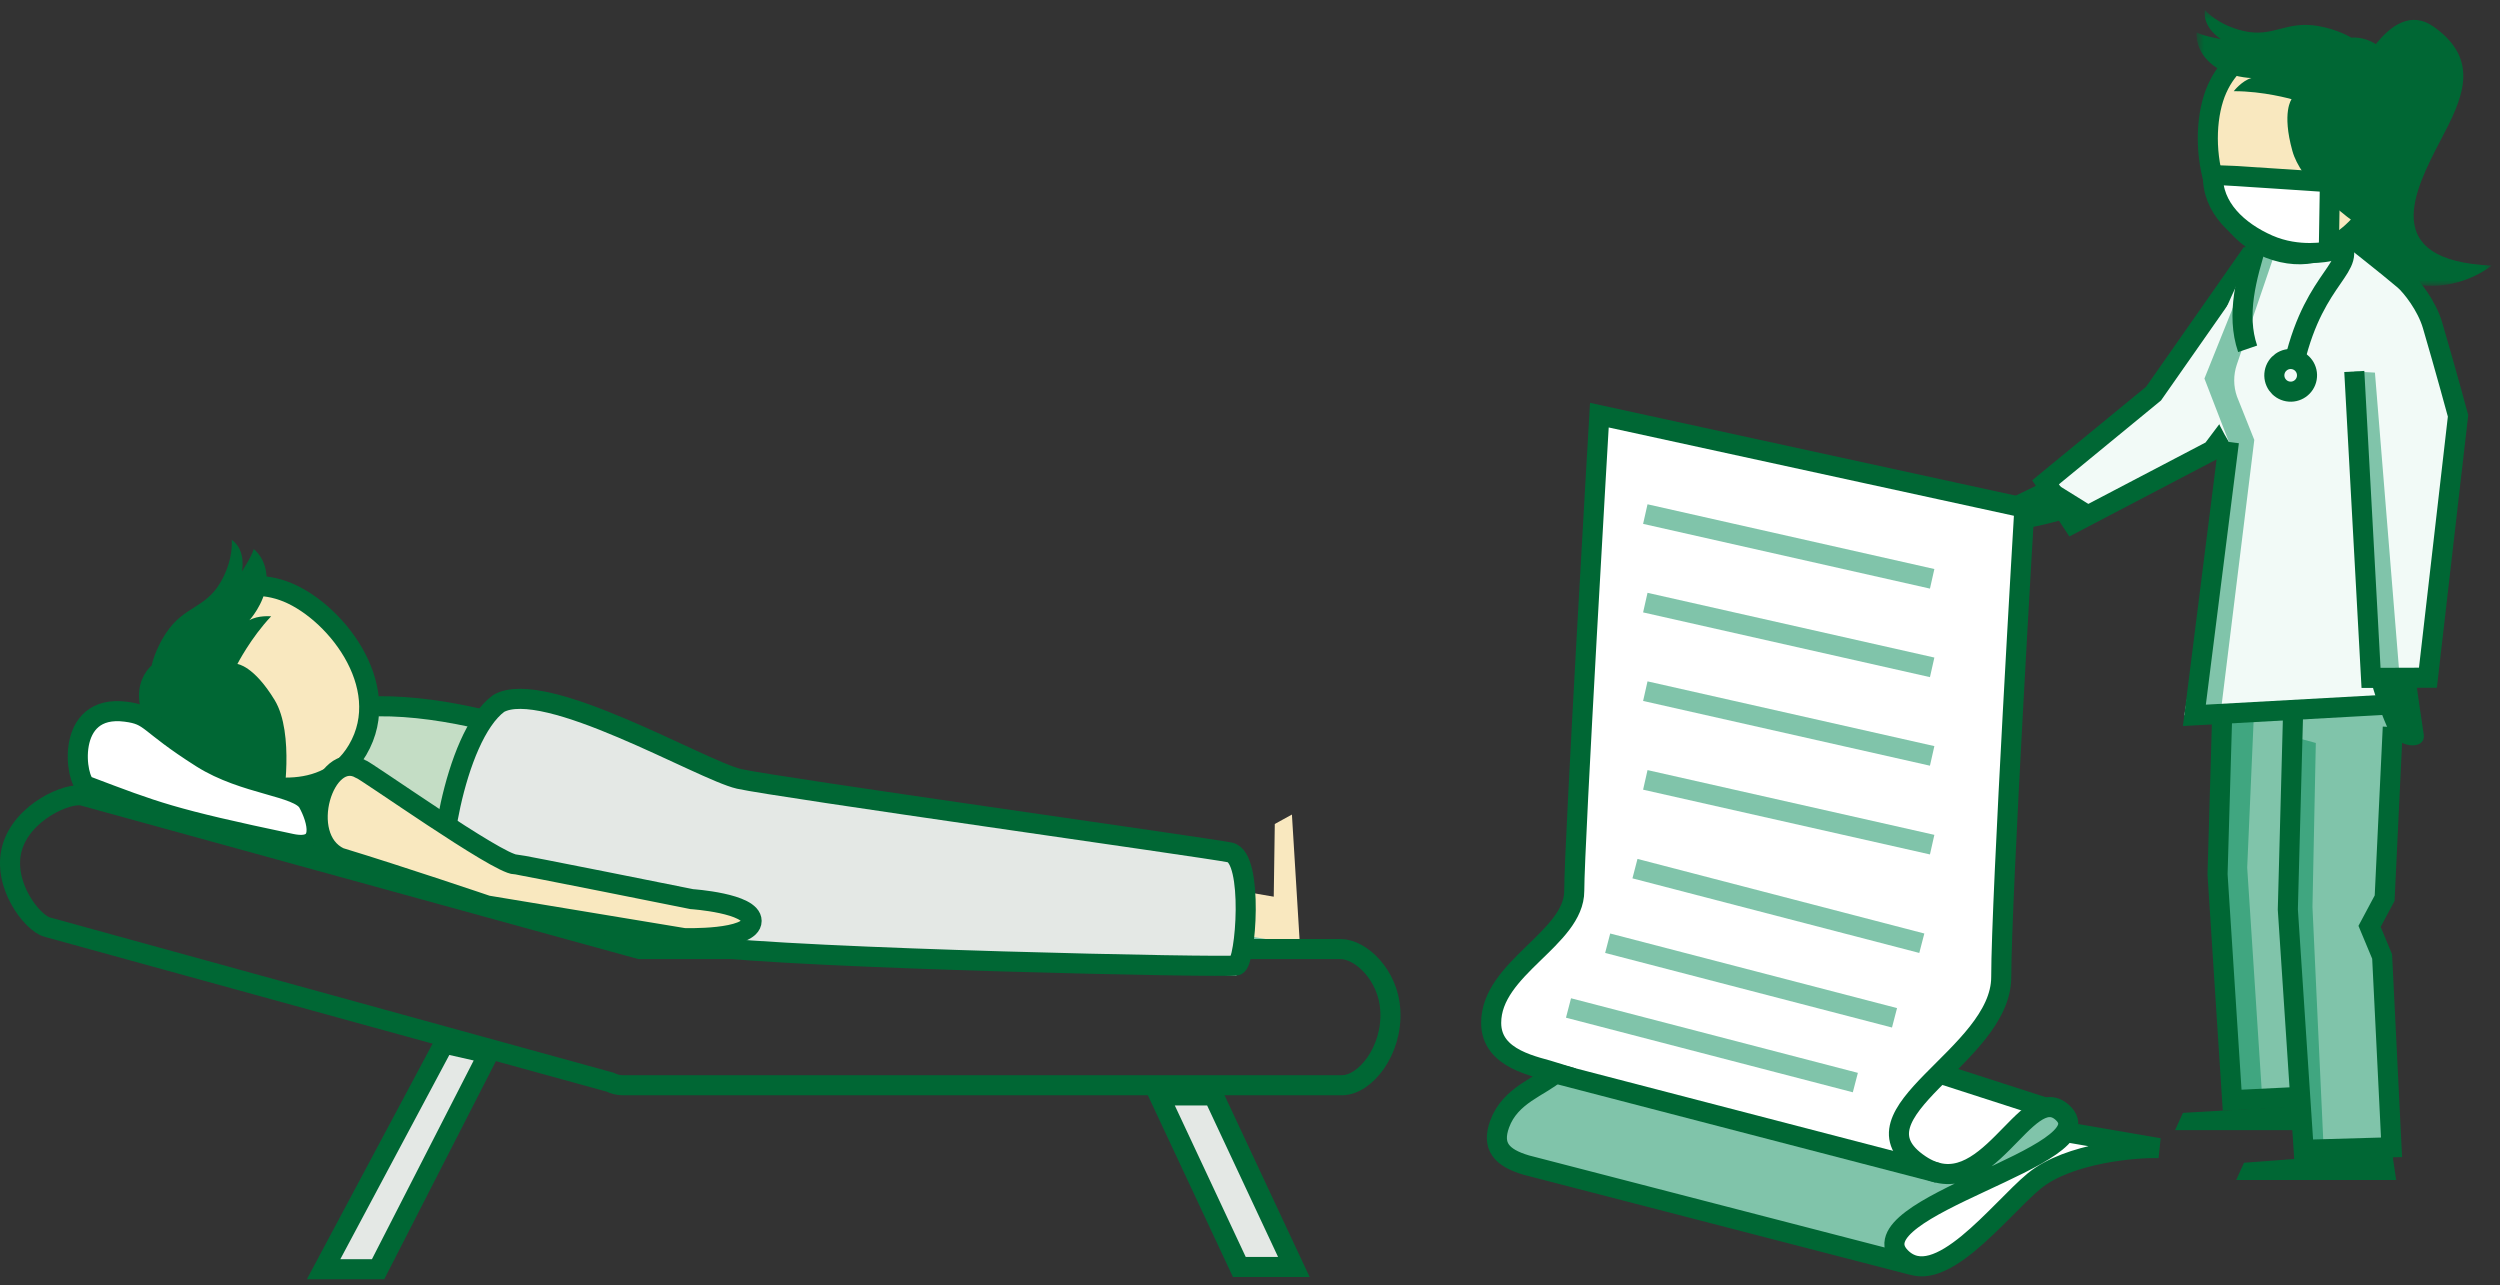 <?xml version="1.0" encoding="UTF-8"?>
<svg width="249px" height="128px" viewBox="0 0 249 128" version="1.1" xmlns="http://www.w3.org/2000/svg" xmlns:xlink="http://www.w3.org/1999/xlink">
    <rect x="0" y="0" width="249" height="128" fill="#333333" stroke="none"/>
    <title>illu_krank-im-bett-mit-dokumenten_polychrome</title>
    <defs>
        <polygon id="path-1" points="0.776 0.586 30.18 0.586 30.18 28.051 0.776 28.051"></polygon>
    </defs>
    <g id="Symbols" stroke="none" stroke-width="1" fill="none" fill-rule="evenodd">
        <g id="-Charakter--(Polychrom)-/-pflegefall" transform="translate(1, 0.414)">
            <polygon id="Fill-1" fill="#e4e8e5" points="48.058 104.523 43.188 103.419 31.228 126 36.657 126"></polygon>
            <g id="Group-6" transform="translate(31, 103)" stroke="#006734">
                <polygon id="Stroke-2" points="17.058 1.523 12.188 0.419 0.228 23 5.657 23"></polygon>
                <polygon id="Stroke-4" stroke-width="2" points="16.657 1.518 12.229 0.517 0.229 23 5.657 23"></polygon>
            </g>
            <polygon id="Fill-7" fill="#e4e8e5" points="114.438 108.692 119.867 108.692 127.867 125.776 122.438 125.776"></polygon>
            <g id="Group-121">
                <polygon id="Stroke-8" stroke="#006734" points="114.438 108.692 119.867 108.692 127.867 125.776 122.438 125.776"></polygon>
                <polygon id="Stroke-10" stroke="#006734" stroke-width="2" points="114.438 108.692 119.867 108.692 127.867 125.776 122.438 125.776"></polygon>
                <path d="M66.368,93.692 C73.375,93.939 125.88,93.692 125.88,93.692 L125.319,88.903 L93.365,83.605 L70.858,84.402 C70.858,84.402 59.361,93.444 66.368,93.692" id="Fill-12" fill="#80c4aa"></path>
                <path d="M33.128,84.232 C38.175,88.572 50.058,90.21 57.5,92.628 C64.169,94.795 65.693,94.692 65.693,94.692 L71.639,81.092 C71.639,81.092 55.593,73.419 50.5,71.954 C45.242,70.441 36.663,69.93 36.663,69.93 L33.337,74.116 C33.337,74.116 27.988,79.814 33.128,84.232" id="Fill-14" fill="#C4DDC5"></path>
                <path d="M124.236,92.295 C124.077,92.265 92.992,86.373 92.992,86.373 L69.243,87.742 L70.858,84.402 L93.364,83.606 L124.595,89.025 L124.236,92.295 Z" id="Fill-16" fill="#40a680"></path>
                <path d="M20.845,59.744 C20.845,59.744 24.587,57.509 27.176,58.407 C32.131,60.128 38.401,67.839 34.617,74.274 C31.065,80.315 22.898,77.264 22.898,77.264 L20.845,59.744 Z" id="Fill-18" fill="#f9e8bf"></path>
                <path d="M22.763,58.193 C22.763,58.193 24.587,57.508 27.176,58.407 C32.131,60.128 38.401,67.839 34.617,74.274 C31.065,80.315 22.898,77.263 22.898,77.263" id="Stroke-20" stroke="#006734" stroke-width="2"></path>
                <path d="M22.074,53.349 C22.074,53.349 22.319,55.246 20.97,57.575 C19.432,60.225 17.327,59.911 15.511,62.675 C14.41,64.35 14.104,65.868 14.104,65.868 C14.104,65.868 9.944,69.207 16.72,75.621 C21.809,80.436 27.179,79.553 27.179,79.553 C27.179,79.553 28.376,72.636 26.354,69.311 C24.262,65.871 22.644,65.721 22.644,65.721 C22.644,65.721 23.972,63.123 26.007,60.971 C26.007,60.971 24.705,60.847 23.845,61.359 C23.845,61.359 25.303,59.755 25.522,57.791 C25.792,55.365 24.27,54.278 24.27,54.278 C24.067,55.017 23.091,56.505 23.091,56.505 C23.091,56.505 23.569,54.401 22.074,53.349" id="Fill-22" fill="#006734"></path>
                <polygon id="Fill-24" fill="#f9e8bf" points="127.675 80.715 125.969 81.655 125.791 94.031 128.49 94.031"></polygon>
                <polyline id="Fill-26" fill="#f9e8bf" points="72.858 84.402 95.364 83.605 126.844 89.068 126.596 93.367"></polyline>
                <path d="M30.477,77.535 C30.895,81.442 29.849,81.721 32.756,84.814 L63.368,93.692 L71.64,81.093 C68.257,79.062 50.291,69.791 36.663,69.931" id="Stroke-28" stroke="#006734" stroke-width="2"></path>
                <path d="M137.478,100.226 C137.284,96.7 134.544,94.11 132.5,94.11 L132.041,94.11 L63.082,94.11 L62.71,94.11 L7.291,78.845 C5.805,78.436 1.193,80.458 0.198,84.07 C-0.797,87.68 2.203,91.513 3.689,91.922 L3.69,91.922 L59.749,107.364 C60.153,107.565 60.583,107.674 61.029,107.674 L61.03,107.674 L62.082,107.674 L63.082,107.674 L132.225,107.674 L132.668,107.674 C134.956,107.674 137.7,104.271 137.478,100.226 Z" id="Stroke-30" stroke="#006734" stroke-width="2"></path>
                <path d="M121.5,85.488 C119.104,85 76.314,79 72.616,78.163 C68.918,77.326 53.012,67.698 48.454,70.302 C43.919,73.651 42.709,87.488 43.919,88.604 C45.128,89.72 59.126,92.569 68.64,93.791 C78.779,95.092 122.151,96.744 122.151,96.744 C122.151,96.744 123.896,85.976 121.5,85.488" id="Fill-32" fill="#FFFFFF"></path>
                <path d="M121.5,84.488 C119.104,84 76.314,78 72.616,77.163 C68.918,76.326 53.221,67.047 48.663,69.651 C44.128,73 42.198,87 43.407,88.116 C44.616,89.232 59.126,92.569 68.64,93.791 C78.779,95.092 121.221,95.976 122.151,95.744 C123.082,95.511 123.896,84.976 121.5,84.488" id="Fill-34" fill="#e4e8e5"></path>
                <path d="M121.5,84.488 C119.104,84 76.314,78 72.616,77.163 C68.918,76.326 53.221,67.047 48.663,69.651 C44.128,73 42.198,87 43.407,88.116 C44.616,89.232 59.126,92.569 68.64,93.791 C78.779,95.092 121.221,95.976 122.151,95.744 C123.082,95.511 123.896,84.976 121.5,84.488 Z" id="Stroke-36" stroke="#006734" stroke-width="2"></path>
                <path d="M11.526,70.472 C5.384,69.675 6.514,77.444 7.617,77.861 C14.5,80.465 15.956,81.09 28.012,83.628 C31.547,84.372 30.616,81.21 29.686,79.535 C28.758,77.866 23.367,77.784 19.082,75.071 C13.5,71.535 14.155,70.813 11.526,70.472" id="Fill-38" fill="#FFFFFF"></path>
                <path d="M11.526,70.472 C5.384,69.675 6.514,77.444 7.617,77.861 C14.5,80.465 15.956,81.09 28.012,83.628 C31.547,84.372 30.616,81.21 29.686,79.535 C28.758,77.866 23.367,77.784 19.082,75.071 C13.5,71.535 14.155,70.813 11.526,70.472 Z" id="Stroke-40" stroke="#006734" stroke-width="2"></path>
                <path d="M67.896,89.139 C67.896,89.139 50.665,85.668 50.314,85.674 C48.663,85.701 35.227,76.162 34.896,76.162 C31.318,74.133 28.516,82.96 32.826,84.999 C39.092,86.912 47.523,89.775 47.523,89.775 L67.128,93.023 C67.128,93.023 73.861,93.24 73.861,91.308 C73.861,89.54 67.896,89.139 67.896,89.139" id="Fill-42" fill="#f9e8bf"></path>
                <path d="M67.896,89.139 C67.896,89.139 50.665,85.668 50.314,85.674 C48.663,85.701 35.227,76.162 34.896,76.162 C31.318,74.133 28.516,82.96 32.826,84.999 C39.092,86.912 47.523,89.775 47.523,89.775 L67.128,93.023 C67.128,93.023 73.861,93.24 73.861,91.308 C73.861,89.54 67.896,89.139 67.896,89.139 Z" id="Stroke-44" stroke="#006734" stroke-width="2"></path>
                <g id="Group-49" transform="translate(202, 24)">
                    <polyline id="Fill-46" fill="#f2faf7" points="21.32 0.746 11.495 14.787 0.736 23.622 3.445 27.714 17.333 20.442 24.194 11.32"></polyline>
                    <polyline id="Stroke-48" stroke="#006734" stroke-width="2" points="21.32 0.746 11.495 14.787 0.736 23.622 3.445 27.714 17.333 20.442 24.194 11.32"></polyline>
                </g>
                <polygon id="Fill-50" fill="#80c4aa" points="238.33 62.796 220.413 62.838 219.788 86.588 221.288 109.13 227.955 108.796 228.455 114.088 237.205 113.713 236.33 95.046 235.122 91.713 236.538 88.713"></polygon>
                <path d="M236.872,69.838 L235.205,67.005 L240.955,67.088 L243.872,40.921 L240.372,29.005 L233.039,23.005 L224.768,21.849 C224.768,21.849 218.894,33.167 218.561,36.584 C218.3,39.259 220.999,43.608 220.999,43.608 L216.561,70.834 L236.872,69.838 Z" id="Fill-52" fill="#f2faf7"></path>
                <polygon id="Fill-54" fill="#80c4aa" points="233.488 36.584 235.544 36.698 237.987 66.795 235.75 66.795"></polygon>
                <path d="M224.768,21.849 L226.306,22.663 L221.789,35.894 C221.437,36.925 221.441,38.044 221.8,39.072 L223.528,43.401 L220.239,70.084 L217.526,70.431 L220.999,43.608 L218.561,37.289 L224.768,21.849 Z" id="Fill-56" fill="#80c4aa"></path>
                <polygon id="Fill-58" fill="#40a680" points="220.238 70.084 223.488 70.751 222.821 86.001 224.321 109.001 221.071 109.001 219.655 85.751"></polygon>
                <polygon id="Fill-60" fill="#40a680" points="227.488 73.001 229.655 73.584 229.321 89.917 230.405 113.334 227.905 113.251 226.821 89.751"></polygon>
                <polyline id="Stroke-62" stroke="#006734" stroke-width="2" points="237.322 72.001 236.51 89.042 235.009 91.855 236.26 94.855 237.197 113.855 228.447 114.105 226.868 90.167 227.384 70.855"></polyline>
                <polyline id="Stroke-64" stroke="#006734" stroke-width="2" points="227.697 108.854 221.322 109.166 219.868 86.667 220.322 71"></polyline>
                <polygon id="Fill-66" fill="#006734" points="221.722 117.115 237.66 117.115 237.238 114.287 222.503 115.396"></polygon>
                <polygon id="Fill-68" fill="#006734" points="215.639 112.146 228.092 112.146 227.67 109.771 216.42 110.427"></polygon>
                <path d="M239.685,67.809 C239.685,67.809 240.135,71.042 240.399,72.7 C240.669,74.388 237.699,74.162 236.814,72.121 C234.999,67.939 234.846,65.677 234.846,65.677 L239.685,67.809 Z" id="Fill-70" fill="#006734"></path>
                <polyline id="Stroke-72" stroke="#006734" stroke-width="2" points="236.384 69.792 217.561 70.834 220.999 43.607"></polyline>
                <path d="M232.478,22.664 C232.478,22.664 237.085,26.284 238.467,27.479 C239.201,28.114 240.708,30.036 241.28,31.979 C242.53,36.229 243.822,41.001 243.822,41.001 L240.822,67.084 L235.155,67.104 L233.488,36.584" id="Stroke-74" stroke="#006734" stroke-width="2"></path>
                <path d="M223.838,4.281 C223.838,4.281 220.937,5.929 219.821,8.431 C217.686,13.223 219.019,23.071 226.301,24.715 C233.137,26.258 236.5,18.214 236.5,18.214 L223.838,4.281 Z" id="Fill-76" fill="#f9e8bf"></path>
                <path d="M222.684,5.067 C222.684,5.067 220.937,5.929 219.822,8.431 C217.686,13.223 219.019,23.071 226.302,24.714 C233.138,26.257 236.5,18.213 236.5,18.213" id="Stroke-78" stroke="#006734" stroke-width="2"></path>
                <g id="Group-82" transform="translate(217, 0)">
                    <mask id="mask-2" fill="white">
                        <use xlink:href="#path-1"></use>
                    </mask>
                    <g id="Clip-81"></g>
                    <path d="M25.115,13.497 C27.208,9.504 29.162,5.607 24.381,2.237 C22.147,0.663 20.12,2.108 18.634,3.987 C17.381,3.172 16.195,3.338 16.195,3.338 C16.195,3.338 14.878,2.522 12.904,2.18 C9.647,1.614 8.435,3.362 5.449,2.67 C2.829,2.062 1.613,0.586 1.613,0.586 C1.356,2.394 3.218,3.486 3.218,3.486 C3.218,3.486 1.465,3.181 0.786,2.822 C0.786,2.822 0.538,4.677 2.493,6.139 C4.075,7.323 6.242,7.357 6.242,7.357 C5.281,7.635 4.48,8.669 4.48,8.669 C7.442,8.657 10.244,9.466 10.244,9.466 C10.244,9.466 9.247,10.748 10.325,14.628 C11.135,17.542 14.847,20.514 16.465,21.697 C18.213,28.797 25.539,29.481 30.18,26.044 C18.917,25.535 22.429,18.619 25.115,13.497" id="Fill-80" fill="#006734" mask="url(#mask-2)"></path>
                </g>
                <path d="M224.934,23.967 C221.915,22.641 219.295,20.246 219.417,16.99 C220.019,16.99 231.06,17.735 231.06,17.735 L230.949,24.618 C230.949,24.618 227.952,25.292 224.934,23.967" id="Fill-83" fill="#FFFFFF"></path>
                <path d="M224.934,23.967 C221.915,22.641 219.295,20.246 219.417,16.99 C220.019,16.99 231.06,17.735 231.06,17.735 L230.949,24.618 C230.949,24.618 227.952,25.292 224.934,23.967 Z" id="Stroke-85" stroke="#006734" stroke-width="2"></path>
                <path d="M203.069,47.334 C203.069,47.334 200.146,48.788 198.629,49.505 C197.084,50.236 198.947,52.559 201.131,52.138 C205.607,51.274 207.561,50.124 207.561,50.124 L203.069,47.334 Z" id="Fill-87" fill="#006734"></path>
                <path d="M231.96,23.463 C233.986,26.229 229.595,26.859 227.524,35.632" id="Stroke-89" stroke="#006734" stroke-width="2"></path>
                <path d="M228.754,37.256 C228.596,38.141 227.75,38.73 226.865,38.571 C225.98,38.413 225.391,37.568 225.549,36.683 C225.708,35.798 226.553,35.208 227.438,35.366 C228.323,35.525 228.912,36.37 228.754,37.256 Z" id="Stroke-91" stroke="#006734" stroke-width="2"></path>
                <path d="M223.828,23.691 C222.76,27.153 221.692,30.899 222.865,34.327" id="Stroke-93" stroke="#006734" stroke-width="2"></path>
                <path d="M205.155,112.428 L212.444,113.776 C212.444,113.776 205.516,113.407 201.475,117.389 C197.647,121.159 191.022,128.325 188.052,124.615 C185.454,121.369 198.588,116.347 198.588,116.347 C198.588,116.347 194.33,117.021 190.217,116.103 C186.104,115.184 157.054,107.619 152.836,106.427 C147.199,104.832 146.404,101.332 149.084,97.486 C150.726,95.127 155.819,91.867 156.011,86.585 C156.374,76.598 158.393,41.16 158.393,41.16 L200.392,50.285 C200.392,50.285 198.733,89.402 198.516,96.138 C198.431,98.772 195.341,103.242 192.093,106.488 C207.536,110.039 205.516,110.836 205.155,112.428" id="Fill-95" fill="#FFFFFF"></path>
                <path d="M196.476,117.02 C196.476,117.02 202.232,108.14 204.07,110.407 C206.53,113.44 196.476,117.02 196.476,117.02" id="Fill-97" fill="#80c4aa"></path>
                <path d="M153.847,106.61 L195.919,117.388 C195.919,117.388 186.249,121.369 187.331,125.104 L148.363,114.509 C146.342,110.223 153.847,106.61 153.847,106.61" id="Fill-99" fill="#80c4aa"></path>
                <line x1="192.401" y1="106.577" x2="202.526" y2="109.844" id="Stroke-101" stroke="#006734" stroke-width="2"></line>
                <line x1="153.319" y1="106.345" x2="192.022" y2="116.408" id="Stroke-103" stroke="#006734" stroke-width="2"></line>
                <line x1="155.223" y1="99.981" x2="183.793" y2="107.41" id="Stroke-105" stroke="#80c4aa" stroke-width="2"></line>
                <line x1="161.842" y1="86.102" x2="190.412" y2="93.531" id="Stroke-107" stroke="#80c4aa" stroke-width="2"></line>
                <line x1="159.124" y1="93.531" x2="187.694" y2="100.96" id="Stroke-109" stroke="#80c4aa" stroke-width="2"></line>
                <line x1="162.873" y1="77.263" x2="191.443" y2="83.713" id="Stroke-111" stroke="#80c4aa" stroke-width="2"></line>
                <line x1="162.873" y1="68.425" x2="191.443" y2="74.874" id="Stroke-113" stroke="#80c4aa" stroke-width="2"></line>
                <line x1="162.873" y1="59.606" x2="191.443" y2="66.054" id="Stroke-115" stroke="#80c4aa" stroke-width="2"></line>
                <line x1="162.873" y1="50.788" x2="191.443" y2="57.236" id="Stroke-117" stroke="#80c4aa" stroke-width="2"></line>
                <path d="M205.011,112.387 L214.032,113.939 C211.939,113.857 205.059,114.367 201.595,117.225 C198.131,120.083 191.926,128.447 188.317,124.819 C183.362,119.838 209.172,114.694 204.409,110.387 C200.798,107.12 196.839,119.997 190.241,115.592 C182.568,110.468 198.324,104.814 198.324,96.894 C198.324,88.973 200.633,50.162 200.633,50.162 L158.297,40.936 C158.297,40.936 155.795,83.584 155.795,88.32 C155.795,93.056 147.52,95.99 147.52,101.466 C147.52,105.141 151.994,105.794 153.991,106.427 C152.403,107.835 149.42,108.631 148.362,111.55 C147.564,113.751 148.53,114.898 151.032,115.633 L189.519,125.595" id="Stroke-119" stroke="#006734" stroke-width="2"></path>
            </g>
        </g>
    </g>
</svg>